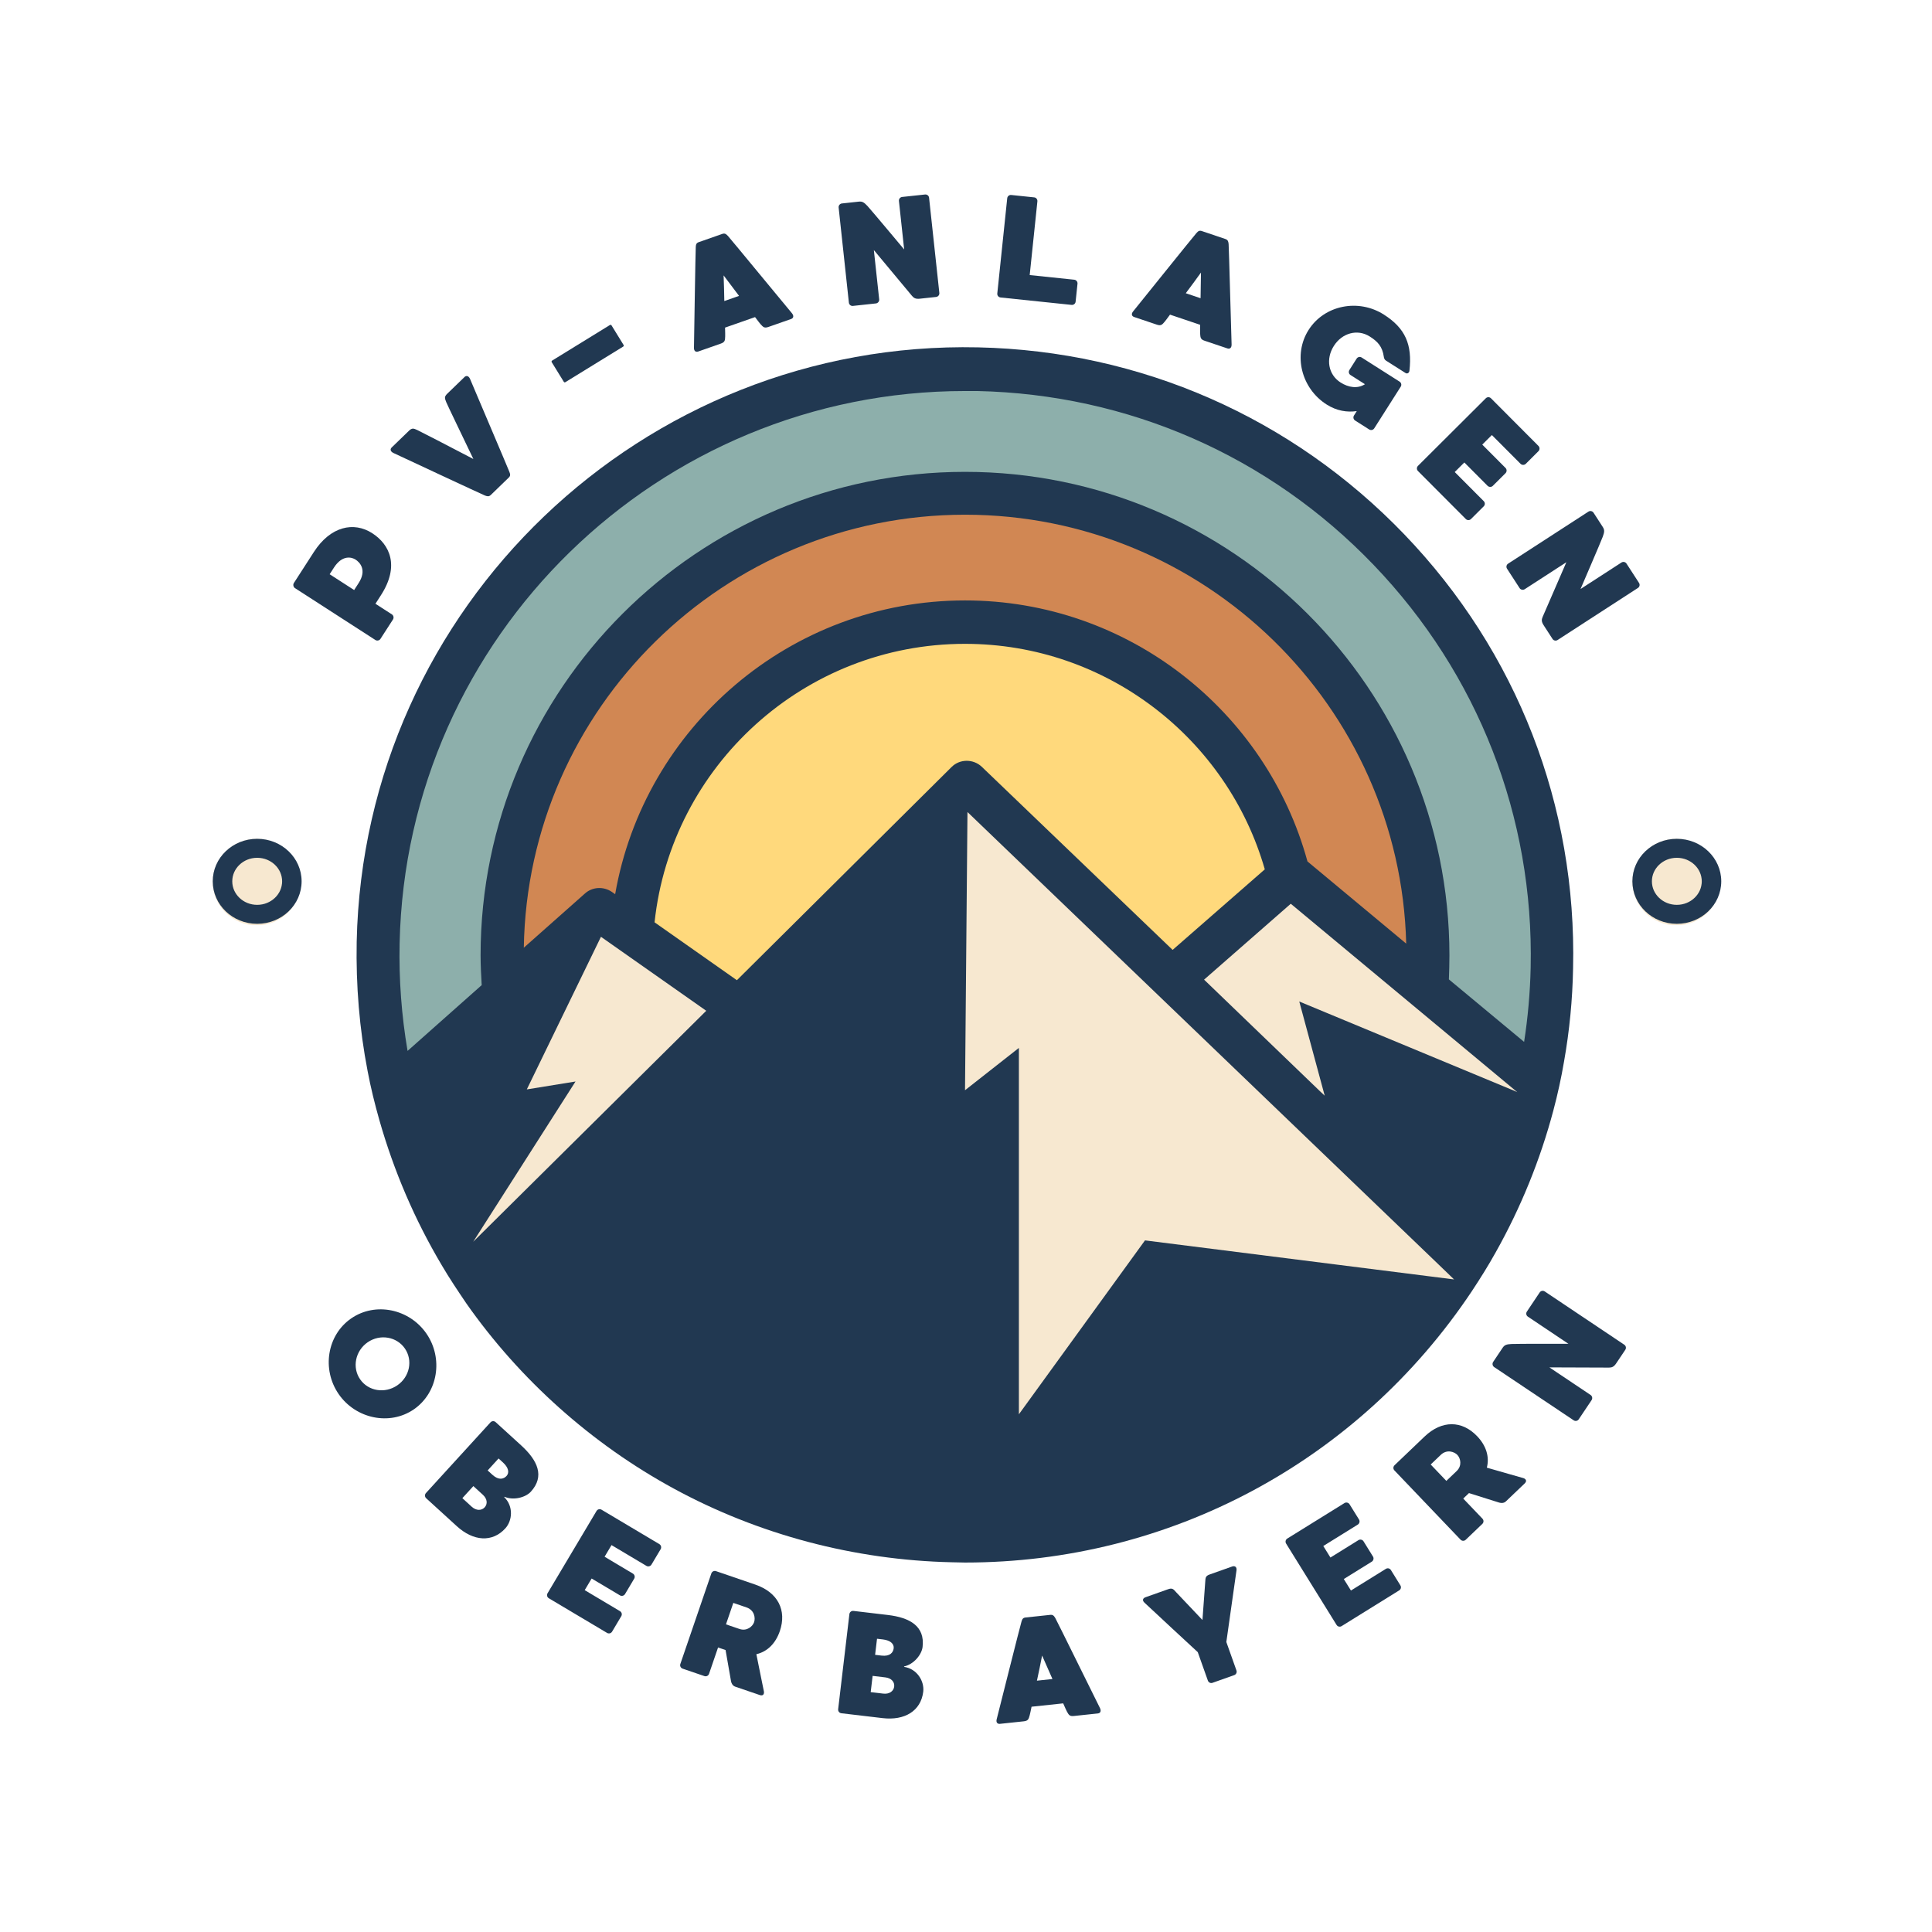 <svg xmlns="http://www.w3.org/2000/svg" xmlns:xlink="http://www.w3.org/1999/xlink" width="500" zoomAndPan="magnify" viewBox="0 0 375 375" height="500" preserveAspectRatio="xMidYMid meet" version="1.0"><defs><g/><clipPath id="075af3eb09"><path d="M 69.074 67 L 306 67 L 306 303.516 L 69.074 303.516 Z M 69.074 67 " clip-rule="nonzero"/></clipPath><clipPath id="a2777b8092"><path d="M 41.293 162.812 L 58.414 162.812 L 58.414 179.934 L 41.293 179.934 Z M 41.293 162.812 " clip-rule="nonzero"/></clipPath><clipPath id="7522a2990e"><path d="M 49.832 162.812 C 45.117 162.812 41.293 166.574 41.293 171.215 C 41.293 175.852 45.117 179.613 49.832 179.613 C 54.551 179.613 58.375 175.852 58.375 171.215 C 58.375 166.574 54.551 162.812 49.832 162.812 " clip-rule="nonzero"/></clipPath><clipPath id="fbf0249137"><path d="M 41.293 162.812 L 58.543 162.812 L 58.543 179.312 L 41.293 179.312 Z M 41.293 162.812 " clip-rule="nonzero"/></clipPath><clipPath id="71a2b56724"><path d="M 49.918 162.812 C 45.152 162.812 41.293 166.508 41.293 171.062 C 41.293 175.617 45.152 179.312 49.918 179.312 C 54.68 179.312 58.543 175.617 58.543 171.062 C 58.543 166.508 54.68 162.812 49.918 162.812 " clip-rule="nonzero"/></clipPath><clipPath id="eaf4b95802"><path d="M 316.844 162.812 L 333.965 162.812 L 333.965 179.934 L 316.844 179.934 Z M 316.844 162.812 " clip-rule="nonzero"/></clipPath><clipPath id="790a20a455"><path d="M 325.383 162.812 C 320.668 162.812 316.844 166.574 316.844 171.215 C 316.844 175.852 320.668 179.613 325.383 179.613 C 330.102 179.613 333.926 175.852 333.926 171.215 C 333.926 166.574 330.102 162.812 325.383 162.812 " clip-rule="nonzero"/></clipPath><clipPath id="ba4b050ae7"><path d="M 316.844 162.812 L 334.094 162.812 L 334.094 179.312 L 316.844 179.312 Z M 316.844 162.812 " clip-rule="nonzero"/></clipPath><clipPath id="9f647b1e5a"><path d="M 325.469 162.812 C 320.703 162.812 316.844 166.508 316.844 171.062 C 316.844 175.617 320.703 179.312 325.469 179.312 C 330.23 179.312 334.094 175.617 334.094 171.062 C 334.094 166.508 330.23 162.812 325.469 162.812 " clip-rule="nonzero"/></clipPath></defs><g clip-path="url(#075af3eb09)"><path fill="#213851" d="M 272.625 103.773 C 250.805 81.039 221.395 68.109 189.855 67.422 C 124.766 65.988 70.613 117.762 69.234 182.785 C 69.074 191.262 69.762 199.688 71.355 207.902 C 71.941 211.027 72.738 214.262 73.641 217.441 C 76.453 227.297 80.488 236.73 85.742 245.578 C 87.23 248.125 88.875 250.562 90.523 253 C 100.93 267.836 114.891 280.289 130.766 288.926 C 147.223 297.883 165.859 302.812 184.707 303.234 C 185.555 303.234 186.406 303.289 187.309 303.289 C 226.969 303.289 263.602 283.734 285.688 250.613 C 287.332 248.125 288.926 245.578 290.305 243.09 C 295.191 234.398 298.961 225.125 301.508 215.535 C 302.355 212.355 303.047 209.176 303.578 206.047 C 304.641 200.059 305.223 194.02 305.332 187.977 C 306.074 156.395 294.445 126.508 272.625 103.773 Z M 272.625 103.773 " fill-opacity="1" fill-rule="nonzero"/></g><path fill="#8dafab" d="M 93.281 185.434 C 93.281 133.715 135.438 91.586 187.309 91.586 C 239.125 91.586 281.332 133.66 281.332 185.434 C 281.332 186.969 281.281 188.559 281.227 190.098 L 295.828 202.23 C 296.57 197.465 296.996 192.586 297.102 187.82 C 297.738 158.566 286.906 130.801 266.625 109.656 C 246.344 88.512 219.004 76.535 189.695 75.898 C 188.902 75.898 188.105 75.898 187.309 75.898 C 127.844 75.898 78.844 123.484 77.566 183.102 C 77.41 190.098 77.941 197.145 79.109 203.98 L 93.496 191.211 C 93.391 189.301 93.281 187.395 93.281 185.434 Z M 93.281 185.434 " fill-opacity="1" fill-rule="nonzero"/><path fill="#d18753" d="M 187.309 99.906 C 140.535 99.906 102.414 137.477 101.672 183.949 L 113.562 173.406 C 114.996 172.133 117.121 172.027 118.715 173.086 L 119.402 173.562 C 125.031 141.238 153.328 116.543 187.309 116.543 C 219.004 116.543 245.816 138.059 253.777 167.203 L 272.945 183.156 C 271.777 137.105 233.816 99.906 187.309 99.906 Z M 187.309 99.906 " fill-opacity="1" fill-rule="nonzero"/><path fill="#ffd97c" d="M 187.309 124.969 C 156.09 124.969 130.289 148.656 127.051 179.023 L 143.031 190.258 L 184.707 148.871 C 186.301 147.281 188.902 147.281 190.547 148.816 L 227.605 184.375 L 245.496 168.742 C 238.277 143.516 214.914 124.969 187.309 124.969 Z M 187.309 124.969 " fill-opacity="1" fill-rule="nonzero"/><path fill="#f7e8d0" d="M 187.785 157.613 L 187.309 211.613 L 197.766 203.398 L 197.766 274.512 L 222.242 240.758 L 277.617 247.754 L 282.234 248.336 L 279.211 245.422 Z M 187.785 157.613 " fill-opacity="1" fill-rule="nonzero"/><path fill="#f7e8d0" d="M 276.023 196.613 L 250.539 175.418 L 233.711 190.148 L 256.168 211.77 L 257.125 212.672 L 252.188 194.391 L 293.914 211.719 L 294.5 211.984 Z M 276.023 196.613 " fill-opacity="1" fill-rule="nonzero"/><path fill="#f7e8d0" d="M 102.254 211.453 L 111.707 209.918 L 91.848 241.023 L 137.082 196.191 L 116.645 181.832 Z M 102.254 211.453 " fill-opacity="1" fill-rule="nonzero"/><g clip-path="url(#a2777b8092)"><g clip-path="url(#7522a2990e)"><path fill="#f7e8d0" d="M 41.293 162.812 L 58.414 162.812 L 58.414 179.562 L 41.293 179.562 Z M 41.293 162.812 " fill-opacity="1" fill-rule="nonzero"/></g></g><g clip-path="url(#fbf0249137)"><g clip-path="url(#71a2b56724)"><path stroke-linecap="butt" transform="matrix(0.758, 0, 0, 0.737, 41.292, 162.813)" fill="none" stroke-linejoin="miter" d="M 11.383 -0 C 5.094 -0 0.001 5.014 0.001 11.195 C 0.001 17.376 5.094 22.39 11.383 22.39 C 17.668 22.39 22.766 17.376 22.766 11.195 C 22.766 5.014 17.668 -0 11.383 -0 " stroke="#213851" stroke-width="10" stroke-opacity="1" stroke-miterlimit="4"/></g></g><g fill="#213851" fill-opacity="1"><g transform="translate(59.126, 260.402)"><g><path d="M 23.645 -1.551 C 20.336 -6.348 13.75 -7.746 9.043 -4.5 C 4.34 -1.258 3.301 5.395 6.609 10.191 C 9.902 14.969 16.504 16.387 21.211 13.145 C 25.914 9.898 26.938 3.227 23.645 -1.551 Z M 10.773 7.32 C 9.184 5.016 9.84 1.789 12.238 0.133 C 14.641 -1.52 17.867 -0.969 19.457 1.336 C 21.047 3.641 20.398 6.832 18 8.484 C 15.598 10.141 12.363 9.629 10.773 7.32 Z M 10.773 7.32 "/></g></g></g><g fill="#213851" fill-opacity="1"><g transform="translate(81.142, 289.365)"><g><path d="M 16.781 1.156 C 18.492 1.906 20.852 1.312 21.895 0.172 C 24.629 -2.824 23.215 -5.895 20.027 -8.805 L 15.066 -13.328 C 14.77 -13.598 14.328 -13.578 14.059 -13.285 L 1.535 0.434 C 1.266 0.73 1.289 1.176 1.582 1.445 L 7.535 6.875 C 10.723 9.785 14.398 10.082 16.938 7.297 C 18.309 5.797 18.562 3.016 16.723 1.219 Z M 17.184 -2.887 C 16.625 -2.277 15.664 -1.988 14.441 -3.105 L 13.512 -3.953 L 15.633 -6.277 L 16.496 -5.488 C 17.531 -4.543 17.777 -3.543 17.184 -2.887 Z M 10.414 3.086 L 8.602 1.426 L 10.738 -0.914 L 12.574 0.762 C 13.461 1.57 13.527 2.559 12.93 3.211 C 12.352 3.844 11.324 3.914 10.414 3.086 Z M 10.414 3.086 "/></g></g></g><g fill="#213851" fill-opacity="1"><g transform="translate(104.691, 309.126)"><g><path d="M 15.648 3.598 L 8.801 -0.48 L 10.145 -2.738 L 15.645 0.535 C 15.965 0.723 16.418 0.629 16.625 0.285 L 18.406 -2.711 C 18.613 -3.055 18.477 -3.5 18.16 -3.688 L 12.66 -6.965 L 14.004 -9.223 L 20.781 -5.188 C 21.098 -5 21.555 -5.094 21.758 -5.438 L 23.543 -8.434 C 23.746 -8.777 23.613 -9.223 23.293 -9.41 L 12.074 -16.09 C 11.73 -16.297 11.297 -16.188 11.094 -15.844 L 1.594 0.117 C 1.387 0.461 1.496 0.891 1.84 1.098 L 13.137 7.82 C 13.48 8.023 13.91 7.914 14.117 7.57 L 15.898 4.574 C 16.102 4.23 15.992 3.801 15.648 3.598 Z M 15.648 3.598 "/></g></g></g><g fill="#213851" fill-opacity="1"><g transform="translate(130.473, 323.189)"><g><path d="M 17.797 5.098 C 17.691 4.699 16.887 0.523 16.336 -2.109 C 18.5 -2.605 20.086 -4.238 20.891 -6.59 C 22.27 -10.617 20.535 -14.109 16.129 -15.621 L 8.508 -18.23 C 8.129 -18.359 7.73 -18.164 7.598 -17.785 L 1.582 -0.215 C 1.453 0.164 1.648 0.566 2.027 0.695 L 6.246 2.137 C 6.625 2.27 7.023 2.07 7.152 1.695 L 8.902 -3.414 L 10.359 -2.918 C 10.82 -0.281 11.379 2.93 11.422 3.156 C 11.5 3.547 11.734 4.016 12.219 4.184 L 17.004 5.82 C 17.652 6.043 17.891 5.613 17.797 5.098 Z M 15.898 -8.328 C 15.613 -7.492 14.492 -6.516 13.059 -7.008 L 10.438 -7.902 L 11.863 -12.066 L 14.43 -11.188 C 15.973 -10.66 16.176 -9.141 15.898 -8.328 Z M 15.898 -8.328 "/></g></g></g><g fill="#213851" fill-opacity="1"><g transform="translate(161.182, 332.291)"><g><path d="M 14.309 -8.84 C 16.141 -9.227 17.711 -11.086 17.891 -12.617 C 18.367 -16.648 15.43 -18.32 11.145 -18.824 L 4.477 -19.613 C 4.078 -19.66 3.73 -19.383 3.684 -18.988 L 1.504 -0.543 C 1.457 -0.145 1.73 0.203 2.129 0.25 L 10.129 1.195 C 14.414 1.703 17.574 -0.195 18.02 -3.941 C 18.254 -5.957 16.844 -8.367 14.301 -8.754 Z M 12.281 -12.359 C 12.184 -11.539 11.57 -10.746 9.926 -10.941 L 8.676 -11.09 L 9.047 -14.211 L 10.207 -14.074 C 11.598 -13.91 12.383 -13.238 12.281 -12.359 Z M 10.262 -3.562 L 7.82 -3.852 L 8.195 -7.004 L 10.664 -6.711 C 11.855 -6.57 12.484 -5.805 12.379 -4.926 C 12.277 -4.074 11.48 -3.418 10.262 -3.562 Z M 10.262 -3.562 "/></g></g></g><g fill="#213851" fill-opacity="1"><g transform="translate(192.039, 334.816)"><g><path d="M 21.461 -3.289 C 21.141 -3.887 13.07 -20.297 12.793 -20.758 C 12.516 -21.215 12.32 -21.426 11.809 -21.371 L 7.035 -20.863 C 6.523 -20.809 6.379 -20.562 6.23 -20.059 C 6.055 -19.551 1.613 -1.867 1.43 -1.156 C 1.238 -0.504 1.562 -0.168 2.047 -0.219 L 6.648 -0.707 C 7.5 -0.797 7.613 -1.098 7.82 -1.867 C 7.859 -2.016 8 -2.602 8.188 -3.543 L 14.324 -4.195 C 14.703 -3.316 14.965 -2.77 15.035 -2.633 C 15.426 -1.926 15.57 -1.656 16.422 -1.746 L 21.055 -2.238 C 21.539 -2.289 21.754 -2.688 21.461 -3.289 Z M 9.23 -8.598 C 9.578 -10.184 9.918 -11.859 10.234 -13.473 C 10.91 -11.965 11.594 -10.398 12.242 -8.918 Z M 9.23 -8.598 "/></g></g></g><g fill="#213851" fill-opacity="1"><g transform="translate(227.036, 329.585)"><g><path d="M 12.133 -25.531 L 7.77 -23.984 C 6.965 -23.695 6.949 -23.387 6.902 -22.582 C 6.859 -22.113 6.359 -15.145 6.359 -15.145 C 6.359 -15.145 1.562 -20.203 1.223 -20.566 C 0.703 -21.172 0.473 -21.395 -0.309 -21.117 L -4.699 -19.559 C -5.156 -19.395 -5.41 -19 -4.902 -18.516 C -4.387 -18 5.449 -8.906 5.449 -8.906 L 7.41 -3.387 C 7.543 -3.012 7.945 -2.82 8.293 -2.945 L 12.523 -4.445 C 12.898 -4.578 13.09 -4.98 12.957 -5.355 L 10.996 -10.875 C 10.996 -10.875 12.875 -24.125 12.969 -24.797 C 13.055 -25.496 12.59 -25.695 12.133 -25.531 Z M 12.133 -25.531 "/></g></g></g><g fill="#213851" fill-opacity="1"><g transform="translate(258.592, 316.755)"><g><path d="M 10.398 -12.238 L 3.625 -8.035 L 2.238 -10.266 L 7.676 -13.641 C 7.992 -13.84 8.117 -14.285 7.906 -14.625 L 6.066 -17.59 C 5.855 -17.93 5.398 -18.016 5.086 -17.816 L -0.355 -14.441 L -1.742 -16.676 L 4.961 -20.836 C 5.277 -21.031 5.402 -21.48 5.191 -21.82 L 3.352 -24.781 C 3.141 -25.121 2.684 -25.207 2.371 -25.012 L -8.727 -18.125 C -9.066 -17.914 -9.168 -17.48 -8.957 -17.141 L 0.836 -1.359 C 1.047 -1.02 1.48 -0.918 1.82 -1.129 L 12.988 -8.062 C 13.328 -8.273 13.43 -8.703 13.219 -9.043 L 11.383 -12.008 C 11.172 -12.348 10.738 -12.449 10.398 -12.238 Z M 10.398 -12.238 "/></g></g></g><g fill="#213851" fill-opacity="1"><g transform="translate(282.947, 300.346)"><g><path d="M 12.719 -13.453 C 12.316 -13.543 8.238 -14.746 5.648 -15.473 C 6.203 -17.625 5.484 -19.781 3.766 -21.578 C 0.828 -24.66 -3.074 -24.727 -6.441 -21.512 L -12.266 -15.945 C -12.555 -15.668 -12.566 -15.223 -12.289 -14.934 L 0.539 -1.504 C 0.816 -1.215 1.262 -1.203 1.551 -1.48 L 4.773 -4.559 C 5.062 -4.836 5.074 -5.281 4.797 -5.57 L 1.066 -9.477 L 2.18 -10.539 C 4.73 -9.734 7.84 -8.754 8.062 -8.688 C 8.441 -8.578 8.969 -8.566 9.34 -8.922 L 12.996 -12.414 C 13.492 -12.891 13.219 -13.301 12.719 -13.453 Z M -0.074 -17.949 C 0.539 -17.309 0.887 -15.867 -0.207 -14.82 L -2.211 -12.906 L -5.25 -16.086 L -3.289 -17.961 C -2.109 -19.086 -0.668 -18.57 -0.074 -17.949 Z M -0.074 -17.949 "/></g></g></g><g fill="#213851" fill-opacity="1"><g transform="translate(305.243, 277.265)"><g><path d="M 10.223 -15.266 C 10.445 -15.598 10.359 -16.035 10.027 -16.258 L -5.406 -26.594 C -5.738 -26.816 -6.176 -26.73 -6.398 -26.395 L -8.875 -22.691 C -9.098 -22.359 -9.012 -21.926 -8.68 -21.703 L -0.82 -16.438 C -0.82 -16.438 -10.855 -16.453 -11.855 -16.398 C -12.852 -16.344 -13.219 -16.211 -13.598 -15.641 L -15.316 -13.078 L -15.426 -12.91 C -15.633 -12.602 -15.562 -12.141 -15.23 -11.918 L 0.203 -1.586 C 0.535 -1.363 0.969 -1.449 1.191 -1.781 L 3.688 -5.508 C 3.895 -5.816 3.824 -6.277 3.492 -6.5 L -4.508 -11.859 L 7.055 -11.816 C 7.609 -11.824 7.996 -11.941 8.457 -12.633 Z M 10.223 -15.266 "/></g></g></g><g fill="#213851" fill-opacity="1"><g transform="translate(72.685, 125.808)"><g><path d="M -11.762 -18.668 L -15.648 -12.641 C -15.848 -12.332 -15.746 -11.855 -15.434 -11.656 L 0.176 -1.586 C 0.512 -1.371 0.961 -1.488 1.16 -1.801 L 3.594 -5.57 C 3.793 -5.883 3.715 -6.344 3.379 -6.559 L 0.188 -8.617 L 1.254 -10.277 C 4.926 -15.965 2.977 -20.113 -0.434 -22.312 C -4.012 -24.621 -8.539 -23.664 -11.762 -18.668 Z M -3.078 -12.629 L -3.945 -11.281 L -8.699 -14.348 L -7.863 -15.645 C -6.234 -18.168 -4.414 -17.672 -3.668 -17.191 C -2.926 -16.711 -1.387 -15.246 -3.078 -12.629 Z M -3.078 -12.629 "/></g></g></g><g fill="#213851" fill-opacity="1"><g transform="translate(88.481, 102.633)"><g><path d="M 1.684 -29.457 L -1.664 -26.219 C -2.281 -25.621 -2.164 -25.336 -1.871 -24.586 C -1.68 -24.098 1.094 -18.352 3.398 -13.543 C -1.328 -16.008 -7 -18.949 -7.48 -19.16 C -8.203 -19.496 -8.504 -19.602 -9.098 -19.027 L -12.445 -15.789 C -12.797 -15.449 -12.723 -15.004 -12.121 -14.711 C -11.461 -14.398 5.145 -6.645 5.645 -6.453 C 6.148 -6.262 6.43 -6.219 6.797 -6.574 L 10.25 -9.914 C 10.621 -10.27 10.582 -10.555 10.391 -11.043 C 10.215 -11.551 3 -28.465 2.75 -29.094 C 2.477 -29.707 2.012 -29.773 1.684 -29.457 Z M 1.684 -29.457 "/></g></g></g><g fill="#213851" fill-opacity="1"><g transform="translate(112.257, 81.42)"><g><path d="M 8.777 -14.465 L 6.441 -18.262 C 6.383 -18.359 6.25 -18.41 6.129 -18.336 L -5.09 -11.43 C -5.211 -11.355 -5.227 -11.211 -5.164 -11.113 L -2.828 -7.32 C -2.754 -7.199 -2.637 -7.168 -2.512 -7.246 L 8.703 -14.148 C 8.824 -14.227 8.855 -14.344 8.777 -14.465 Z M 8.777 -14.465 "/></g></g></g><g fill="#213851" fill-opacity="1"><g transform="translate(133.573, 68.912)"><g><path d="M 20.141 -8.113 C 19.688 -8.621 8.078 -22.75 7.703 -23.133 C 7.328 -23.516 7.09 -23.676 6.605 -23.504 L 2.074 -21.918 C 1.59 -21.75 1.5 -21.477 1.473 -20.953 C 1.418 -20.418 1.141 -2.188 1.125 -1.453 C 1.09 -0.777 1.484 -0.52 1.941 -0.68 L 6.312 -2.211 C 7.121 -2.492 7.16 -2.809 7.184 -3.605 C 7.191 -3.758 7.191 -4.363 7.16 -5.324 L 12.984 -7.363 C 13.555 -6.594 13.934 -6.121 14.035 -6.004 C 14.578 -5.406 14.777 -5.176 15.59 -5.457 L 19.984 -6.996 C 20.441 -7.16 20.562 -7.594 20.141 -8.113 Z M 7.016 -10.48 C 6.992 -12.105 6.941 -13.812 6.879 -15.457 C 7.883 -14.145 8.906 -12.777 9.875 -11.48 Z M 7.016 -10.48 "/></g></g></g><g fill="#213851" fill-opacity="1"><g transform="translate(163.423, 59.607)"><g><path d="M 18.27 -1.969 C 18.664 -2.012 18.945 -2.359 18.902 -2.754 L 16.91 -21.223 C 16.867 -21.621 16.523 -21.898 16.125 -21.855 L 11.691 -21.379 C 11.297 -21.336 11.016 -20.988 11.059 -20.59 L 12.074 -11.188 C 12.074 -11.188 5.637 -18.887 4.957 -19.617 C 4.273 -20.348 3.938 -20.543 3.254 -20.469 L 0.188 -20.137 L -0.012 -20.117 C -0.383 -20.078 -0.688 -19.727 -0.645 -19.328 L 1.344 -0.863 C 1.387 -0.465 1.734 -0.188 2.129 -0.23 L 6.59 -0.711 C 6.961 -0.75 7.27 -1.098 7.227 -1.496 L 6.191 -11.07 L 13.59 -2.184 C 13.949 -1.762 14.289 -1.539 15.113 -1.629 Z M 18.27 -1.969 "/></g></g></g><g fill="#213851" fill-opacity="1"><g transform="translate(192.079, 57.519)"><g><path d="M 16.426 -3.227 L 7.785 -4.129 L 9.277 -18.426 C 9.32 -18.824 9.039 -19.168 8.668 -19.207 L 4.207 -19.672 C 3.809 -19.715 3.465 -19.434 3.422 -19.035 L 1.496 -0.562 C 1.453 -0.164 1.734 0.18 2.133 0.223 L 15.914 1.66 C 16.312 1.703 16.66 1.422 16.699 1.023 L 17.062 -2.441 C 17.102 -2.84 16.824 -3.188 16.426 -3.227 Z M 16.426 -3.227 "/></g></g></g><g fill="#213851" fill-opacity="1"><g transform="translate(218.181, 60.872)"><g><path d="M 20.871 5.977 C 20.828 5.297 20.355 -12.984 20.293 -13.516 C 20.23 -14.051 20.141 -14.32 19.656 -14.484 L 15.105 -16.02 C 14.617 -16.184 14.383 -16.02 14.039 -15.625 C 13.664 -15.238 2.246 -1.023 1.781 -0.457 C 1.336 0.059 1.488 0.5 1.949 0.656 L 6.336 2.133 C 7.148 2.41 7.375 2.184 7.883 1.57 C 7.984 1.453 8.355 0.977 8.918 0.199 L 14.766 2.172 C 14.746 3.129 14.754 3.734 14.762 3.887 C 14.824 4.691 14.84 5 15.652 5.273 L 20.066 6.758 C 20.527 6.914 20.887 6.645 20.871 5.977 Z M 11.977 -3.957 C 12.957 -5.254 13.965 -6.633 14.926 -7.969 C 14.91 -6.312 14.879 -4.605 14.848 -2.988 Z M 11.977 -3.957 "/></g></g></g><g fill="#213851" fill-opacity="1"><g transform="translate(247.429, 71.704)"><g><path d="M 24.449 3.355 C 24.664 3.02 24.566 2.586 24.23 2.371 L 16.852 -2.32 C 16.535 -2.52 16.102 -2.426 15.887 -2.086 L 14.492 0.105 C 14.277 0.445 14.375 0.879 14.688 1.078 L 17.508 2.871 C 16.078 3.789 14.32 3.52 12.777 2.539 C 10.367 1.004 9.871 -2.051 11.469 -4.559 C 13.062 -7.066 16.039 -7.918 18.449 -6.383 C 19.922 -5.449 20.902 -4.484 21.176 -2.414 C 21.195 -2.234 21.289 -1.902 21.578 -1.719 L 25.367 0.688 C 25.727 0.918 26.086 0.672 26.141 0.27 C 26.719 -4.852 25.336 -8 21.164 -10.652 C 16.246 -13.781 9.641 -12.496 6.574 -7.672 C 3.504 -2.852 5.145 3.68 10.062 6.805 C 12.039 8.062 14.055 8.359 15.918 8.09 L 15.383 8.934 C 15.168 9.273 15.262 9.707 15.602 9.922 L 18.324 11.652 C 18.664 11.867 19.098 11.77 19.312 11.434 Z M 24.449 3.355 "/></g></g></g><g fill="#213851" fill-opacity="1"><g transform="translate(273.719, 89.91)"><g><path d="M 14.273 7.359 L 8.645 1.711 L 10.508 -0.145 L 15.023 4.391 C 15.289 4.652 15.754 4.676 16.035 4.395 L 18.504 1.934 C 18.789 1.648 18.77 1.184 18.508 0.922 L 13.988 -3.613 L 15.852 -5.469 L 21.418 0.117 C 21.68 0.383 22.145 0.402 22.43 0.121 L 24.898 -2.34 C 25.18 -2.621 25.16 -3.086 24.898 -3.352 L 15.68 -12.602 C 15.398 -12.883 14.953 -12.887 14.672 -12.602 L 1.516 0.508 C 1.23 0.789 1.23 1.234 1.512 1.52 L 10.789 10.828 C 11.074 11.113 11.52 11.113 11.801 10.832 L 14.27 8.371 C 14.555 8.086 14.555 7.645 14.273 7.359 Z M 14.273 7.359 "/></g></g></g><g fill="#213851" fill-opacity="1"><g transform="translate(291.351, 108.593)"><g><path d="M 9.992 15.422 C 10.207 15.758 10.645 15.848 10.977 15.633 L 26.566 5.531 C 26.902 5.316 26.996 4.879 26.777 4.543 L 24.355 0.805 C 24.137 0.469 23.703 0.375 23.367 0.594 L 15.43 5.734 C 15.43 5.734 19.402 -3.48 19.746 -4.418 C 20.09 -5.355 20.113 -5.742 19.738 -6.32 L 18.062 -8.91 L 17.953 -9.078 C 17.75 -9.391 17.301 -9.508 16.965 -9.289 L 1.375 0.812 C 1.039 1.027 0.949 1.461 1.164 1.797 L 3.605 5.562 C 3.805 5.875 4.258 5.992 4.594 5.773 L 12.676 0.539 L 8.074 11.148 C 7.859 11.66 7.816 12.062 8.266 12.758 Z M 9.992 15.422 "/></g></g></g><g clip-path="url(#eaf4b95802)"><g clip-path="url(#790a20a455)"><path fill="#f7e8d0" d="M 316.844 162.812 L 333.965 162.812 L 333.965 179.562 L 316.844 179.562 Z M 316.844 162.812 " fill-opacity="1" fill-rule="nonzero"/></g></g><g clip-path="url(#ba4b050ae7)"><g clip-path="url(#9f647b1e5a)"><path stroke-linecap="butt" transform="matrix(0.758, 0, 0, 0.737, 316.843, 162.813)" fill="none" stroke-linejoin="miter" d="M 11.384 -0 C 5.094 -0 0.001 5.014 0.001 11.195 C 0.001 17.376 5.094 22.39 11.384 22.39 C 17.668 22.39 22.766 17.376 22.766 11.195 C 22.766 5.014 17.668 -0 11.384 -0 " stroke="#213851" stroke-width="10" stroke-opacity="1" stroke-miterlimit="4"/></g></g></svg>